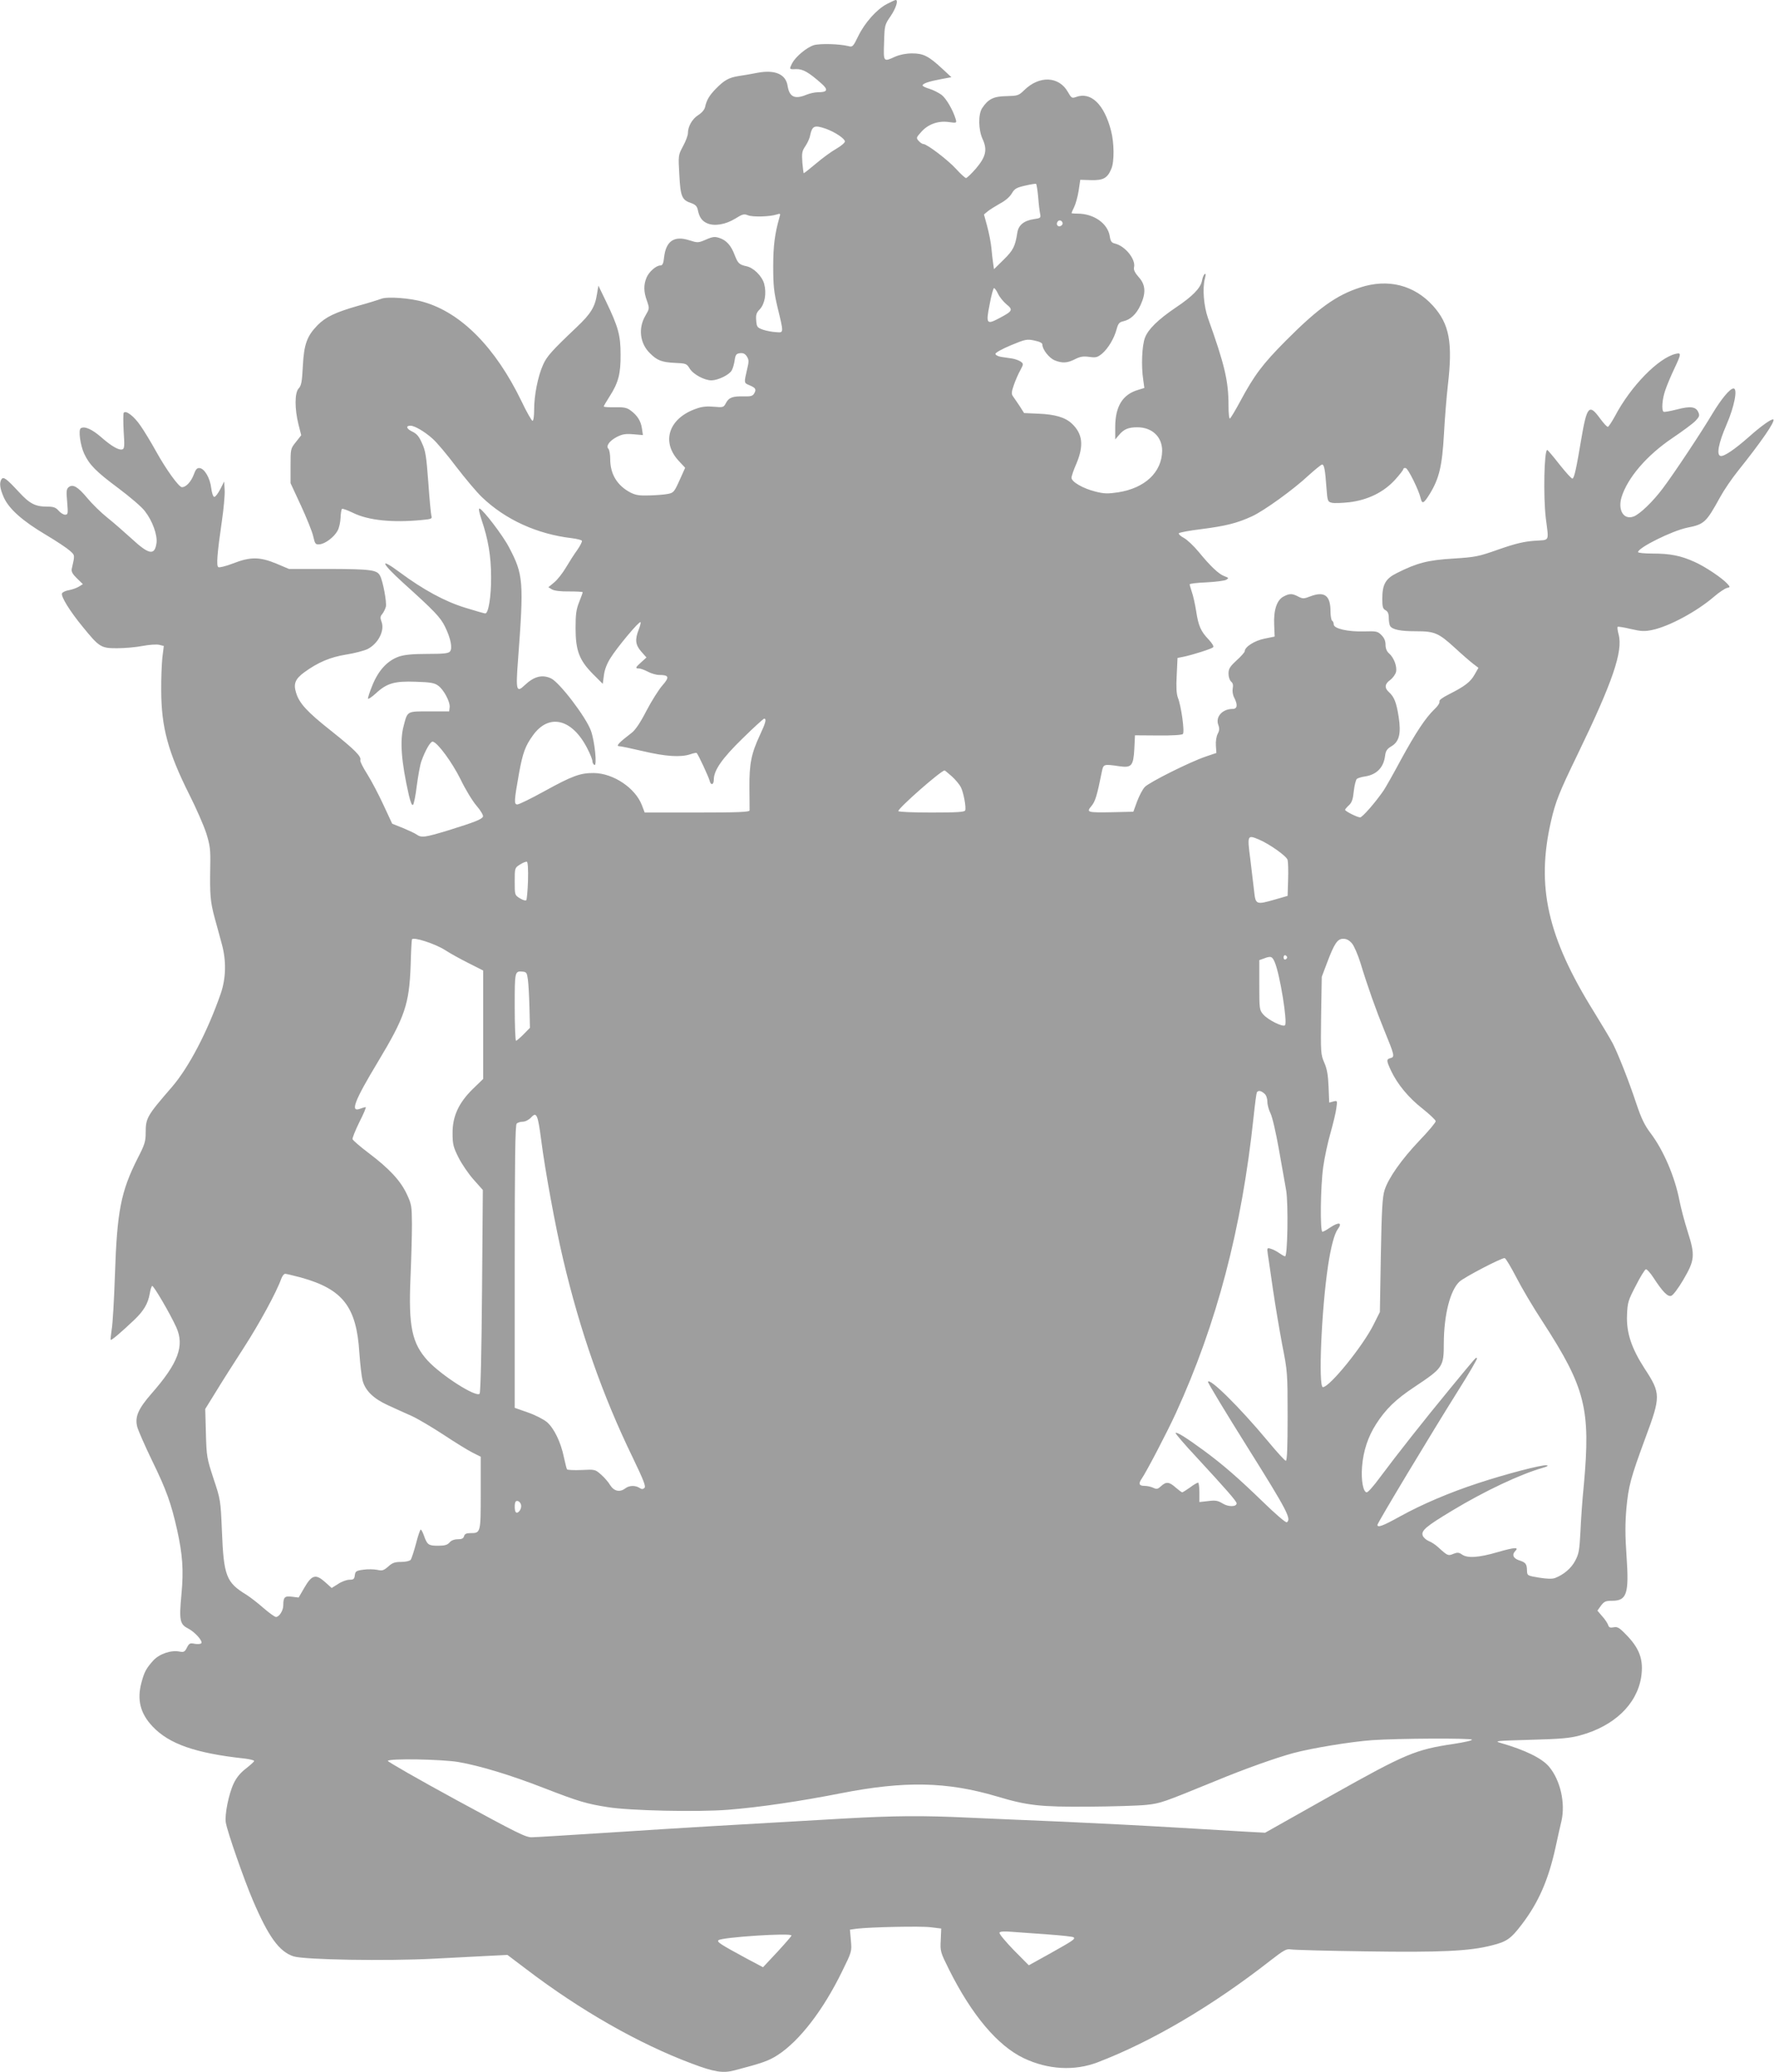 <?xml version="1.0" standalone="no"?>
<!DOCTYPE svg PUBLIC "-//W3C//DTD SVG 20010904//EN"
 "http://www.w3.org/TR/2001/REC-SVG-20010904/DTD/svg10.dtd">
<svg version="1.0" xmlns="http://www.w3.org/2000/svg"
 width="1096pt" height="1280pt" viewBox="0 0 1096 1280"
 preserveAspectRatio="xMidYMid meet">
<g transform="translate(0,1280) scale(0.1,-0.1)"
fill="#9e9e9e" stroke="none">
<path d="M5479 12775 c-62 -32 -137 -116 -177 -199 -31 -64 -35 -68 -60 -61
-56 14 -175 17 -214 6 -44 -14 -112 -70 -134 -112 -19 -38 -19 -38 25 -36 41
1 77 -19 156 -89 44 -39 38 -54 -23 -54 -18 0 -49 -7 -69 -15 -72 -30 -106
-15 -117 54 -11 73 -78 102 -188 81 -35 -7 -87 -16 -116 -20 -60 -10 -87 -25
-140 -79 -40 -41 -57 -70 -66 -113 -4 -16 -20 -35 -42 -49 -37 -23 -64 -70
-64 -112 0 -13 -13 -49 -30 -80 -30 -56 -30 -57 -23 -178 7 -134 16 -155 74
-174 25 -9 35 -19 40 -41 9 -46 26 -70 59 -84 45 -19 113 -7 172 29 45 28 54
31 79 21 29 -12 136 -9 178 5 22 7 24 6 17 -16 -29 -102 -39 -176 -39 -304 0
-119 4 -158 27 -255 39 -161 39 -156 -10 -152 -23 1 -59 8 -80 15 -36 13 -39
17 -42 57 -3 35 1 48 22 69 31 33 43 99 27 158 -13 47 -65 99 -109 108 -45 10
-53 18 -73 69 -22 59 -51 92 -95 106 -27 9 -41 8 -82 -10 -49 -21 -51 -21
-105 -4 -92 29 -142 -5 -154 -104 -4 -40 -10 -52 -23 -52 -26 0 -71 -39 -86
-76 -18 -44 -18 -86 3 -143 16 -47 16 -47 -10 -92 -45 -77 -34 -171 29 -232
44 -44 73 -55 153 -59 69 -3 73 -4 92 -35 22 -36 91 -73 135 -73 41 1 110 34
125 62 7 12 15 41 18 63 5 34 10 40 33 43 19 2 31 -3 42 -20 13 -21 14 -30 1
-83 -19 -81 -19 -81 15 -95 38 -16 44 -25 30 -50 -9 -16 -20 -20 -63 -19 -71
2 -94 -7 -112 -41 -14 -27 -17 -28 -74 -23 -41 4 -74 1 -107 -11 -171 -58
-221 -203 -112 -322 l41 -44 -35 -78 c-33 -73 -37 -77 -74 -84 -21 -4 -73 -8
-114 -9 -60 -2 -83 2 -115 18 -82 43 -125 114 -125 206 0 29 -5 58 -11 64 -17
17 6 50 53 74 34 17 53 20 101 16 l59 -5 -6 41 c-7 47 -29 81 -70 111 -22 17
-41 21 -97 20 -38 -1 -69 1 -69 5 0 3 16 30 35 60 56 87 70 142 69 261 0 119
-14 170 -91 330 l-46 95 -9 -53 c-12 -78 -38 -121 -125 -203 -156 -148 -185
-181 -208 -233 -32 -71 -55 -189 -55 -276 0 -40 -4 -70 -10 -70 -5 0 -37 55
-69 123 -160 330 -371 544 -603 611 -82 25 -226 35 -263 20 -16 -6 -82 -27
-145 -44 -139 -40 -198 -68 -249 -120 -65 -67 -83 -118 -90 -251 -5 -97 -9
-121 -26 -139 -25 -27 -25 -126 -1 -222 l17 -67 -33 -42 c-33 -41 -33 -42 -33
-148 l0 -106 64 -138 c35 -76 70 -162 76 -190 11 -48 14 -52 39 -50 35 3 91
45 112 85 9 16 17 52 18 79 1 27 5 52 9 55 3 3 34 -8 69 -25 94 -46 242 -61
421 -44 64 6 68 8 62 27 -3 12 -12 105 -19 208 -12 159 -17 194 -39 240 -18
42 -33 59 -61 72 -35 17 -41 36 -10 36 25 0 87 -36 135 -79 26 -22 92 -101
147 -174 56 -73 128 -159 160 -189 145 -139 341 -228 555 -253 31 -4 60 -11
62 -16 3 -4 -10 -30 -28 -56 -19 -26 -51 -76 -71 -110 -20 -34 -53 -76 -73
-92 l-35 -29 23 -14 c15 -8 54 -13 107 -12 45 0 82 -2 82 -5 0 -3 -10 -31 -22
-61 -18 -45 -22 -75 -22 -160 0 -140 23 -199 107 -284 l61 -61 7 53 c4 34 19
73 41 107 40 65 177 229 185 221 3 -3 -2 -23 -11 -46 -24 -61 -21 -94 16 -136
l32 -36 -32 -29 c-37 -33 -39 -39 -14 -39 9 0 34 -9 55 -20 20 -11 52 -20 69
-20 61 0 66 -13 21 -64 -23 -26 -67 -96 -99 -157 -38 -74 -69 -120 -92 -137
-77 -59 -98 -81 -78 -82 10 0 77 -14 149 -31 140 -33 232 -39 292 -19 20 7 38
10 39 8 11 -11 74 -148 80 -171 7 -31 26 -27 26 6 0 58 51 131 177 254 69 68
130 123 134 123 16 0 9 -27 -26 -101 -53 -114 -66 -176 -65 -324 1 -71 1 -136
1 -142 -1 -10 -73 -13 -325 -13 l-323 0 -18 47 c-41 105 -175 195 -295 197
-85 1 -134 -17 -310 -114 -80 -44 -153 -80 -164 -80 -21 0 -20 21 11 195 23
124 38 166 85 231 99 139 243 104 337 -81 17 -33 31 -68 31 -77 0 -9 5 -20 12
-24 18 -11 3 144 -21 211 -30 84 -194 299 -247 324 -55 25 -105 12 -162 -42
-51 -49 -56 -34 -42 150 37 492 34 533 -56 703 -36 70 -159 231 -181 238 -8 2
-3 -22 12 -69 41 -120 59 -225 59 -354 1 -119 -16 -225 -36 -225 -5 0 -62 16
-126 36 -126 39 -259 112 -402 218 -129 96 -117 60 22 -66 194 -175 228 -211
257 -269 35 -71 48 -134 31 -154 -10 -12 -40 -15 -139 -15 -92 0 -141 -5 -175
-16 -72 -25 -127 -84 -165 -177 -18 -44 -30 -81 -27 -84 3 -3 25 12 49 34 67
62 115 76 246 71 91 -3 115 -7 138 -24 35 -25 75 -101 71 -134 l-3 -25 -123 0
c-139 0 -134 3 -158 -89 -25 -92 -15 -221 32 -429 11 -45 19 -66 26 -59 5 5
16 58 23 118 8 60 20 127 28 150 25 70 57 125 71 122 31 -7 119 -128 171 -232
29 -61 74 -135 99 -164 25 -29 43 -59 40 -67 -7 -17 -50 -34 -214 -85 -145
-44 -166 -47 -196 -26 -11 8 -50 26 -86 41 l-65 26 -54 116 c-29 63 -74 149
-100 190 -26 41 -46 80 -43 87 8 22 -35 65 -182 182 -148 117 -196 170 -215
235 -17 54 -5 84 49 124 86 63 162 95 261 111 52 8 111 24 132 34 66 34 107
114 86 169 -9 24 -8 33 5 48 8 10 18 30 22 45 6 28 -18 157 -36 191 -19 36
-55 41 -313 42 l-250 0 -78 33 c-102 42 -160 43 -267 1 -44 -17 -85 -27 -91
-23 -13 8 -8 80 22 286 11 76 19 161 17 190 l-3 53 -24 -47 c-14 -27 -30 -48
-37 -48 -7 0 -15 23 -19 54 -7 62 -41 120 -71 124 -17 2 -25 -7 -38 -43 -17
-43 -47 -75 -72 -75 -19 0 -98 110 -159 220 -32 58 -76 130 -97 160 -41 60
-92 98 -104 79 -3 -6 -3 -58 0 -115 6 -87 5 -105 -7 -110 -21 -8 -67 18 -132
75 -56 49 -103 70 -126 55 -16 -10 -3 -105 21 -157 33 -70 74 -111 211 -213
72 -54 146 -117 164 -142 47 -60 78 -147 72 -196 -11 -80 -46 -74 -155 27 -43
39 -110 98 -149 129 -39 31 -94 85 -123 120 -59 71 -90 89 -116 68 -14 -12
-15 -26 -9 -92 6 -72 5 -78 -13 -78 -10 0 -28 11 -40 25 -18 20 -31 25 -72 25
-72 0 -107 18 -174 91 -77 83 -95 96 -107 78 -14 -23 -10 -56 14 -111 32 -72
115 -146 260 -232 64 -38 130 -82 148 -98 33 -30 32 -25 12 -114 -3 -15 6 -32
32 -57 l37 -36 -24 -15 c-13 -8 -40 -18 -61 -22 -21 -3 -41 -13 -44 -20 -7
-20 47 -108 129 -208 102 -125 112 -131 211 -131 45 0 116 6 157 14 42 8 88
11 104 7 l28 -7 -9 -72 c-4 -40 -8 -133 -7 -207 1 -223 42 -377 174 -640 43
-85 90 -193 105 -240 23 -75 26 -99 24 -200 -3 -181 0 -219 27 -320 14 -52 35
-126 45 -165 28 -103 25 -209 -7 -303 -82 -236 -197 -456 -302 -578 -154 -178
-162 -191 -162 -283 0 -53 -6 -73 -50 -158 -103 -205 -127 -324 -140 -721 -5
-152 -14 -304 -20 -336 -5 -33 -8 -62 -6 -64 5 -4 64 46 144 122 60 57 86 101
97 163 4 24 10 45 15 48 8 5 112 -173 149 -255 52 -115 12 -222 -153 -410 -83
-95 -104 -145 -88 -206 7 -25 48 -118 91 -207 89 -182 118 -264 155 -428 34
-153 41 -250 27 -399 -15 -159 -10 -185 39 -210 43 -22 93 -77 84 -92 -4 -5
-21 -7 -40 -4 -30 6 -35 4 -49 -23 -13 -26 -19 -30 -45 -25 -53 11 -126 -14
-164 -56 -43 -48 -55 -71 -72 -135 -29 -107 -7 -192 69 -272 102 -108 265
-165 570 -198 31 -4 57 -10 57 -15 0 -4 -23 -25 -50 -46 -35 -27 -59 -56 -76
-92 -31 -65 -57 -195 -49 -242 9 -56 113 -354 167 -480 97 -227 163 -318 252
-347 67 -21 574 -30 872 -14 115 6 263 14 329 17 l120 6 115 -87 c334 -255
699 -463 1026 -585 138 -52 190 -60 263 -41 171 45 209 58 265 94 135 87 282
278 398 516 60 122 61 124 55 191 l-6 68 42 6 c81 10 393 17 457 9 l65 -8 -3
-71 c-4 -70 -2 -75 51 -182 140 -280 300 -471 462 -548 149 -71 313 -80 455
-26 335 128 709 348 1067 628 85 66 101 75 128 70 16 -3 224 -9 460 -12 462
-7 644 1 782 37 92 23 117 40 186 131 102 134 163 273 207 473 12 55 28 129
37 165 25 111 -7 251 -76 334 -44 53 -148 104 -301 148 -41 12 -25 13 185 19
187 5 244 10 306 27 210 57 350 190 378 358 17 110 -9 182 -100 272 -35 36
-48 43 -70 38 -22 -4 -29 -1 -34 15 -4 11 -20 36 -37 54 l-29 34 22 31 c20 26
29 30 69 30 91 0 105 44 89 275 -9 127 -9 202 -1 295 13 139 26 188 117 435
96 258 96 276 -4 429 -82 127 -114 223 -109 333 3 76 7 89 54 179 27 54 55 99
62 102 6 2 27 -21 46 -50 58 -89 89 -121 111 -114 11 3 44 47 74 98 72 123 75
151 27 301 -20 63 -42 148 -50 189 -28 146 -98 310 -177 415 -38 50 -58 91
-89 183 -46 139 -110 301 -145 371 -14 27 -67 116 -117 197 -288 463 -358 775
-266 1177 28 122 50 178 163 411 218 450 283 640 255 744 -6 23 -9 44 -6 47 2
3 39 -3 81 -13 65 -15 84 -16 133 -6 104 22 274 113 382 206 30 26 65 49 78
53 22 5 22 6 5 25 -32 36 -139 108 -205 137 -84 38 -150 51 -258 51 -50 0 -90
4 -90 9 0 27 211 132 305 151 105 21 116 32 203 190 23 42 72 114 109 160 144
180 231 306 219 318 -8 8 -76 -40 -152 -108 -85 -75 -153 -122 -174 -117 -27
5 -13 79 37 194 48 111 70 223 43 223 -22 0 -75 -64 -130 -155 -67 -113 -236
-368 -306 -461 -62 -83 -142 -160 -181 -175 -61 -23 -99 38 -75 119 37 120
156 259 315 366 62 42 126 89 142 106 24 25 27 33 17 54 -15 34 -49 38 -133
16 -40 -10 -77 -17 -81 -14 -14 9 -9 79 11 135 10 30 35 89 55 131 44 93 44
100 9 92 -107 -25 -278 -200 -375 -384 -19 -35 -39 -65 -44 -67 -5 -2 -27 22
-49 52 -67 92 -81 77 -116 -129 -30 -180 -43 -239 -54 -243 -6 -1 -41 38 -80
87 -38 49 -73 90 -76 90 -19 0 -25 -285 -9 -420 19 -152 27 -134 -70 -141 -65
-5 -117 -17 -220 -53 -127 -45 -144 -48 -282 -57 -155 -9 -225 -27 -349 -90
-69 -34 -89 -70 -89 -158 0 -50 3 -62 20 -71 14 -8 20 -21 20 -48 0 -20 4 -42
8 -49 14 -23 64 -33 159 -33 117 0 140 -10 243 -104 42 -39 92 -82 110 -96
l34 -26 -24 -42 c-25 -45 -60 -72 -159 -122 -40 -20 -61 -36 -58 -44 3 -8 -10
-29 -30 -47 -56 -54 -115 -143 -208 -313 -47 -88 -96 -174 -107 -190 -50 -73
-131 -166 -145 -166 -17 0 -93 38 -93 47 0 3 11 16 24 28 18 17 25 37 30 88 4
36 13 70 19 75 7 5 29 12 51 15 71 11 114 55 123 126 4 32 12 44 39 60 49 29
61 79 45 183 -14 88 -27 122 -60 152 -29 26 -26 51 8 75 16 12 32 34 36 50 7
34 -13 88 -44 115 -14 12 -21 31 -21 53 0 23 -8 42 -25 59 -24 24 -31 25 -108
23 -98 -3 -187 17 -187 43 0 9 -4 20 -10 23 -5 3 -10 30 -10 58 0 99 -38 126
-126 92 -39 -15 -45 -15 -73 -1 -37 20 -54 20 -90 1 -42 -21 -63 -83 -59 -174
l3 -74 -64 -13 c-62 -13 -121 -51 -121 -78 0 -5 -22 -31 -50 -56 -42 -39 -50
-52 -50 -82 0 -20 7 -41 16 -49 11 -9 14 -22 10 -42 -3 -16 0 -40 9 -57 23
-45 20 -70 -10 -70 -63 0 -107 -49 -88 -99 8 -21 7 -35 -4 -55 -8 -16 -13 -47
-11 -73 l3 -45 -65 -22 c-98 -33 -352 -160 -378 -189 -13 -14 -34 -54 -47 -89
l-23 -63 -128 -3 c-157 -3 -164 -1 -131 38 24 28 35 66 65 215 9 44 11 45 107
31 76 -11 87 2 93 106 l4 85 144 -1 c84 -1 147 3 152 9 12 12 -10 173 -31 225
-9 25 -11 66 -7 140 l5 105 40 8 c60 13 169 48 180 58 5 6 -5 23 -27 47 -49
51 -64 84 -78 177 -7 44 -19 97 -27 119 -7 21 -13 42 -13 46 0 4 47 10 104 12
57 3 112 10 122 16 17 10 16 12 -11 22 -36 13 -87 62 -160 151 -30 36 -70 74
-90 85 -19 10 -34 23 -32 29 2 5 65 17 140 26 149 19 221 37 312 79 74 34 256
165 351 254 40 36 77 66 82 66 13 0 19 -32 27 -143 6 -83 8 -87 32 -93 14 -4
64 -2 110 3 114 14 212 62 282 139 28 31 51 60 51 66 0 5 7 8 15 6 15 -3 81
-137 92 -186 9 -38 19 -34 56 26 59 96 77 174 88 370 5 95 16 230 24 300 31
266 10 380 -92 493 -116 128 -278 169 -449 113 -147 -47 -261 -129 -459 -328
-146 -147 -196 -214 -284 -378 -29 -54 -57 -100 -62 -104 -5 -3 -9 30 -9 79 0
153 -23 251 -127 542 -26 75 -35 183 -19 244 6 23 6 32 -1 28 -6 -4 -14 -23
-17 -42 -9 -45 -58 -96 -163 -166 -109 -74 -169 -133 -189 -185 -19 -49 -24
-175 -11 -260 l7 -51 -39 -12 c-95 -28 -140 -101 -141 -226 l0 -80 23 27 c31
37 58 48 114 48 91 0 153 -59 153 -145 -2 -133 -106 -231 -273 -257 -63 -9
-85 -9 -140 5 -76 19 -147 60 -147 85 0 10 13 49 30 87 47 112 39 184 -27 247
-41 39 -104 58 -207 62 l-89 4 -28 44 c-16 23 -34 51 -41 60 -10 14 -9 27 6
70 10 29 28 70 40 91 20 38 20 39 2 53 -11 7 -34 16 -53 19 -18 3 -49 7 -68
10 -20 3 -35 12 -35 19 0 7 43 31 96 53 89 37 99 39 145 29 33 -7 49 -15 49
-25 0 -30 41 -82 75 -97 47 -19 79 -18 127 7 32 16 50 19 88 14 41 -6 50 -3
79 20 38 33 75 95 90 152 9 34 17 43 41 48 44 10 80 43 106 99 35 76 32 127
-11 174 -23 26 -32 45 -29 59 13 49 -53 132 -117 148 -22 5 -28 14 -33 47 -13
78 -99 138 -198 138 -21 0 -38 2 -38 3 0 2 7 19 16 37 9 18 22 63 28 101 l10
68 67 -2 c75 -2 101 12 125 70 19 43 18 161 -2 236 -42 163 -125 243 -218 207
-23 -8 -27 -6 -48 31 -55 98 -176 104 -270 12 -35 -34 -40 -35 -110 -37 -79
-1 -113 -18 -150 -74 -25 -38 -24 -134 3 -192 30 -66 20 -109 -42 -182 -28
-32 -55 -58 -61 -58 -5 0 -33 25 -61 56 -51 56 -180 154 -202 154 -7 0 -20 9
-29 19 -16 18 -16 21 14 54 42 49 105 72 171 63 49 -7 50 -6 44 16 -16 56 -59
130 -88 152 -18 13 -51 30 -74 37 -24 7 -43 16 -43 21 0 12 39 25 114 39 l64
12 -55 51 c-86 80 -118 96 -188 96 -38 0 -76 -8 -104 -20 -74 -34 -73 -34 -69
88 3 107 4 109 41 163 33 49 49 100 30 99 -5 -1 -29 -12 -54 -25z m-378 -770
c57 -20 119 -62 119 -79 0 -8 -24 -28 -53 -45 -29 -16 -85 -57 -125 -91 -39
-33 -74 -60 -76 -60 -2 0 -6 30 -9 66 -4 58 -2 71 18 100 13 19 27 49 30 67
13 60 26 66 96 42z m1313 -422 c3 -43 9 -90 12 -104 5 -25 3 -27 -39 -33 -61
-9 -95 -37 -102 -84 -13 -84 -25 -108 -84 -166 l-60 -59 -5 34 c-3 19 -8 62
-11 96 -3 34 -15 94 -26 135 l-20 73 24 20 c14 11 48 32 76 48 31 16 60 41 72
62 17 29 29 36 82 48 34 8 65 13 68 11 3 -2 9 -38 13 -81z m151 -164 c0 -7 -8
-15 -17 -17 -18 -3 -25 18 -11 32 10 10 28 1 28 -15z m-399 -434 c9 -20 33
-49 52 -65 42 -34 38 -42 -41 -84 -82 -44 -87 -38 -63 83 10 56 23 101 27 101
5 0 16 -16 25 -35z m-285 -2982 c22 -20 47 -50 55 -66 17 -33 34 -125 27 -144
-4 -10 -52 -13 -209 -13 -118 0 -204 4 -204 9 0 19 264 251 286 251 2 0 22
-17 45 -37z m1895 -389 c65 -27 174 -104 179 -127 3 -12 5 -67 3 -122 l-3
-100 -80 -23 c-115 -33 -118 -31 -127 53 -5 39 -15 125 -23 193 -20 153 -19
155 51 126z m-4514 -255 c-2 -63 -7 -117 -11 -121 -3 -4 -21 1 -39 12 -32 20
-32 20 -32 104 0 84 0 84 33 105 17 11 37 19 42 17 6 -2 9 -47 7 -117z m-512
-429 c29 -19 94 -55 144 -80 l91 -46 0 -335 0 -335 -63 -61 c-88 -86 -127
-170 -126 -275 0 -68 5 -86 37 -150 20 -40 62 -101 93 -136 l57 -64 -5 -624
c-3 -383 -9 -629 -15 -635 -23 -23 -236 113 -321 205 -97 107 -119 211 -106
511 5 116 9 264 9 330 -1 114 -2 124 -32 188 -39 83 -108 157 -235 253 -53 40
-98 79 -100 86 -2 6 17 54 42 105 26 51 44 93 39 93 -4 0 -19 -4 -34 -10 -63
-24 -37 46 110 290 167 278 193 355 202 595 2 83 6 155 8 161 5 18 143 -26
205 -66z m5603 41 c13 -16 36 -69 51 -117 46 -151 97 -294 148 -419 64 -156
66 -165 39 -172 -27 -7 -26 -16 3 -78 39 -83 108 -167 194 -234 45 -36 82 -71
82 -78 0 -8 -44 -61 -99 -118 -113 -119 -193 -233 -217 -308 -13 -42 -18 -118
-23 -403 l-6 -350 -38 -76 c-65 -132 -272 -388 -314 -388 -29 0 -9 479 32 751
17 114 39 197 60 225 31 42 6 46 -49 9 -20 -14 -41 -25 -46 -25 -15 0 -12 281
5 400 8 58 28 152 45 210 16 58 33 126 36 153 7 48 6 48 -18 42 l-26 -7 -4 99
c-3 73 -10 111 -27 149 -21 49 -22 60 -19 290 l4 239 32 85 c46 122 65 150
101 150 20 0 37 -9 54 -29z m-401 -86 c0 -5 -5 -11 -11 -13 -6 -2 -11 4 -11
13 0 9 5 15 11 13 6 -2 11 -8 11 -13z m-76 -31 c32 -76 79 -370 63 -388 -12
-14 -106 33 -135 67 -23 27 -24 34 -24 182 l0 153 28 10 c44 17 52 14 68 -24z
m-4615 -104 c4 -25 8 -102 10 -173 l3 -127 -39 -40 c-22 -22 -43 -40 -47 -40
-4 0 -8 94 -8 209 0 223 0 222 50 218 22 -2 26 -8 31 -47z m4551 -707 c11 -9
18 -30 18 -50 0 -19 9 -51 19 -71 11 -20 34 -120 52 -222 18 -102 38 -216 45
-254 14 -82 9 -413 -7 -408 -6 1 -23 11 -37 21 -15 11 -38 22 -51 26 -23 7
-24 6 -18 -36 4 -24 18 -123 32 -219 14 -96 40 -249 57 -340 32 -162 33 -171
33 -440 0 -188 -3 -275 -11 -275 -6 0 -57 56 -114 125 -171 205 -358 390 -367
363 -2 -5 109 -189 247 -409 242 -386 270 -440 240 -459 -6 -4 -70 51 -143
122 -159 154 -251 234 -372 323 -108 79 -164 114 -172 107 -3 -3 56 -72 131
-152 179 -194 246 -270 246 -283 0 -22 -51 -23 -86 -1 -30 18 -44 21 -90 15
l-54 -6 0 60 c0 33 -4 60 -8 60 -5 0 -28 -13 -50 -30 -23 -16 -45 -30 -48 -30
-4 0 -22 14 -41 30 -40 36 -59 37 -90 8 -20 -18 -26 -20 -48 -10 -14 7 -39 12
-55 12 -33 0 -38 14 -16 45 30 44 157 287 211 405 253 553 407 1140 480 1831
8 77 17 144 20 150 9 14 26 11 47 -8z m-4468 -290 c24 -186 87 -531 135 -733
105 -446 244 -842 429 -1223 67 -139 83 -180 74 -189 -10 -10 -17 -10 -32 0
-26 16 -62 15 -86 -3 -34 -26 -70 -19 -94 19 -11 19 -37 49 -57 66 -36 32 -38
32 -120 28 -46 -2 -86 0 -90 4 -3 5 -11 38 -19 74 -19 94 -61 180 -105 218
-22 18 -73 44 -119 60 l-80 28 0 872 c0 665 3 875 12 884 7 7 24 12 38 12 15
0 37 11 51 26 34 37 42 19 63 -143z m6023 -843 c32 -63 105 -187 163 -275 265
-409 298 -539 255 -1010 -9 -88 -18 -218 -21 -290 -6 -113 -10 -136 -32 -177
-24 -47 -72 -87 -124 -107 -18 -7 -49 -6 -100 2 -72 12 -73 13 -74 43 -1 42
-8 51 -49 64 -36 12 -46 35 -23 58 24 24 -4 23 -108 -7 -119 -35 -188 -39
-222 -15 -19 13 -28 14 -53 4 -32 -14 -36 -12 -94 41 -16 15 -42 32 -58 38
-15 6 -32 21 -37 33 -12 31 20 58 185 157 197 119 418 223 555 262 31 9 38 14
25 16 -27 5 -256 -55 -425 -111 -177 -58 -345 -130 -481 -205 -106 -59 -139
-71 -139 -52 0 12 340 577 499 830 67 106 119 196 116 199 -7 7 6 22 -167
-188 -159 -193 -327 -406 -432 -547 -37 -51 -74 -93 -82 -93 -22 0 -36 76 -29
159 8 99 37 185 87 263 59 92 120 152 238 230 175 117 180 123 180 270 1 175
39 325 96 379 28 27 264 150 280 146 7 -1 38 -54 71 -117z m-7507 -3 c258 -72
342 -180 360 -463 5 -73 14 -150 20 -173 17 -63 67 -112 157 -153 43 -20 110
-50 148 -67 39 -18 126 -70 195 -115 69 -46 149 -95 178 -110 l52 -26 0 -224
c0 -247 0 -248 -64 -248 -25 0 -35 -5 -39 -19 -4 -14 -14 -19 -39 -19 -21 0
-40 -7 -51 -20 -13 -15 -29 -20 -71 -20 -59 0 -67 6 -87 63 -7 20 -16 37 -20
37 -3 0 -17 -39 -29 -87 -13 -49 -28 -94 -33 -100 -5 -7 -31 -13 -58 -13 -39
0 -55 -5 -81 -29 -28 -24 -36 -27 -67 -20 -20 4 -59 5 -86 1 -45 -6 -50 -10
-53 -35 -3 -23 -8 -27 -33 -27 -16 0 -48 -11 -70 -26 l-40 -25 -40 36 c-58 52
-82 46 -128 -33 l-36 -62 -41 5 c-45 6 -54 -2 -54 -54 0 -31 -25 -71 -45 -71
-8 0 -42 25 -77 55 -35 31 -83 68 -107 83 -123 75 -139 115 -150 392 -8 193
-9 196 -52 325 -41 126 -43 135 -47 280 l-4 150 65 105 c35 58 112 179 171
270 97 150 203 344 233 428 6 17 17 32 25 32 7 0 51 -11 98 -23z m1360 -1412
c0 -24 -22 -49 -33 -38 -9 8 -9 58 -1 66 12 12 34 -6 34 -28z m5874 -1443 c3
-5 -47 -16 -111 -26 -238 -35 -297 -60 -755 -317 l-412 -232 -110 6 c-61 4
-259 15 -441 26 -181 11 -494 27 -695 36 -201 8 -463 20 -582 25 -296 14 -458
12 -768 -5 -770 -44 -995 -57 -1423 -85 -257 -16 -487 -31 -510 -31 -37 -2
-90 25 -469 231 -235 128 -425 237 -422 241 9 16 333 10 435 -7 134 -23 328
-82 535 -163 212 -82 257 -95 389 -116 135 -22 558 -31 745 -16 191 15 448 53
696 102 393 77 654 72 964 -20 187 -56 265 -65 565 -63 149 1 309 6 357 11 90
10 98 13 433 150 174 72 368 141 475 170 115 31 359 71 489 80 159 11 609 13
615 3z m-2624 -1203 c85 -6 159 -14 163 -18 11 -11 -1 -19 -147 -101 l-130
-72 -94 95 c-53 55 -91 101 -87 107 4 7 30 9 73 5 37 -3 137 -10 222 -16z
m-1580 -7 c0 -4 -40 -50 -88 -102 l-88 -94 -100 53 c-166 90 -186 103 -175
114 18 18 451 47 451 29z"/>
</g>
</svg>
